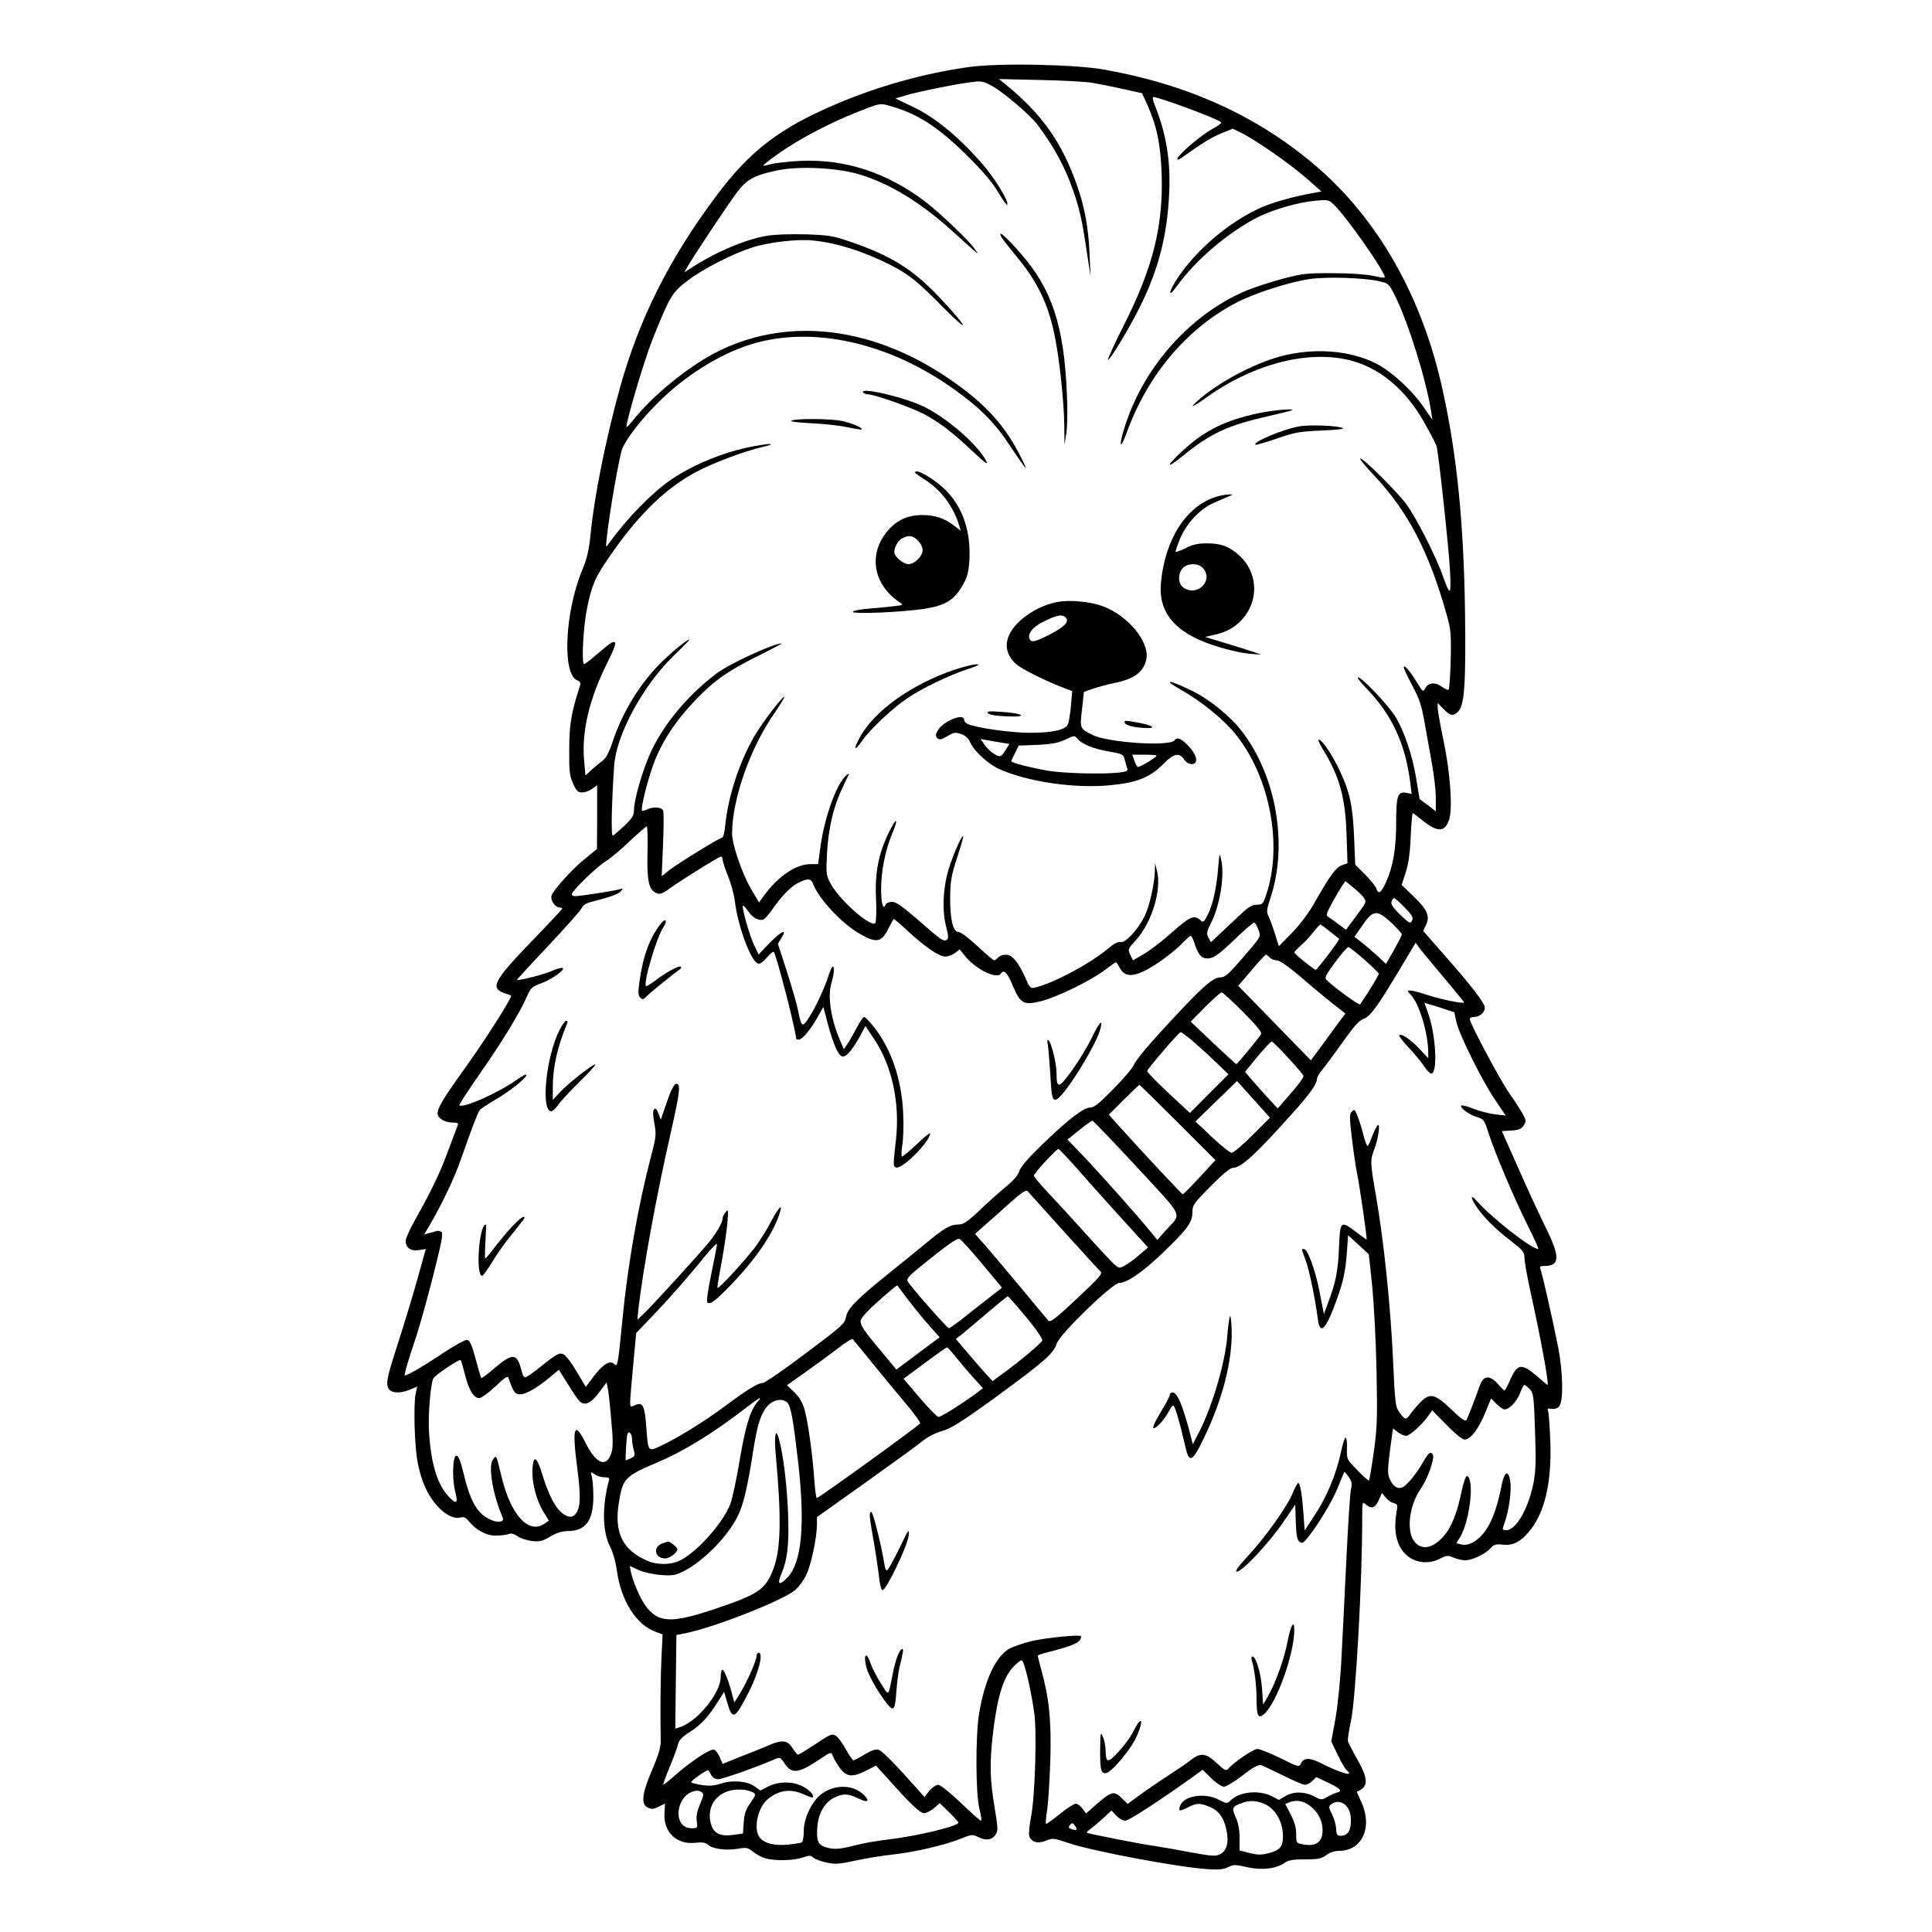 <?xml version="1.0" standalone="no"?>
<!DOCTYPE svg PUBLIC "-//W3C//DTD SVG 20010904//EN"
 "http://www.w3.org/TR/2001/REC-SVG-20010904/DTD/svg10.dtd">
<svg version="1.0" xmlns="http://www.w3.org/2000/svg"
 width="1024pt" height="1024pt" viewBox="0 0 1024 1024"
 preserveAspectRatio="xMidYMid meet">
<g transform="translate(0,1024) scale(0.1,-0.1)"
fill="#000000" stroke="none">
<path d="M5130 9884 c-233 -33 -479 -102 -699 -196 -299 -127 -458 -249 -635
-487 -249 -333 -408 -650 -510 -1016 -75 -272 -136 -573 -156 -778 -8 -84 -19
-128 -45 -191 -91 -220 -106 -547 -27 -581 17 -7 21 -15 16 -30 -45 -137 -57
-205 -57 -335 -1 -118 2 -141 20 -182 18 -40 26 -48 48 -48 15 0 39 8 53 19
l27 19 0 -169 -1 -169 -54 -44 c-70 -54 -179 -174 -187 -204 -6 -25 20 -62 44
-62 7 0 13 -3 13 -6 0 -3 -71 -79 -158 -169 -206 -213 -227 -253 -146 -280 16
-5 31 -10 33 -12 8 -6 -134 -230 -231 -365 -169 -237 -181 -261 -136 -292 12
-9 38 -16 56 -16 29 0 33 -3 27 -17 -4 -10 -26 -70 -50 -133 -41 -113 -91
-217 -180 -375 -25 -44 -45 -90 -45 -102 0 -36 28 -56 70 -49 l37 6 -47 -168
c-26 -92 -70 -237 -98 -323 -60 -186 -68 -220 -53 -248 14 -26 62 -28 115 -6
l37 16 -8 -38 c-12 -62 -6 -282 11 -366 19 -99 53 -172 102 -227 44 -49 90
-72 124 -63 17 5 29 0 44 -19 40 -49 95 -78 145 -77 25 0 55 4 66 8 14 6 29 2
49 -12 16 -11 50 -22 77 -25 40 -4 56 0 96 24 34 20 62 29 94 29 93 1 133 55
134 180 0 44 -4 93 -8 108 -8 28 -7 28 15 13 12 -9 35 -16 51 -16 26 0 29 -3
23 -22 -35 -132 -33 -268 7 -344 15 -29 30 -80 36 -126 23 -165 104 -292 211
-329 l32 -12 -6 -121 c-5 -104 -7 -276 -4 -446 0 -32 -13 -75 -46 -152 -54
-126 -60 -182 -22 -199 19 -9 31 -8 57 5 17 9 33 16 33 16 1 0 -1 -22 -2 -49
-7 -101 64 -170 165 -158 35 4 53 1 65 -10 25 -23 95 -32 157 -22 49 8 56 6
83 -16 16 -13 45 -29 66 -35 52 -14 150 -12 197 5 34 12 41 12 56 -1 9 -8 41
-20 71 -26 47 -10 68 -8 149 10 52 11 140 26 196 32 121 13 278 50 364 84 56
23 63 24 90 11 42 -22 76 -19 95 10 15 23 14 33 -5 149 -23 138 -26 221 -11
364 22 200 54 315 107 373 20 22 41 39 48 39 13 0 47 -143 67 -280 14 -100 4
-440 -17 -548 -9 -46 -13 -92 -10 -103 11 -33 46 -43 89 -25 35 15 41 14 124
-14 130 -43 584 -128 734 -137 57 -4 85 -1 108 11 28 14 38 14 102 -1 78 -17
152 -8 199 25 18 13 45 17 106 17 69 0 86 3 112 22 19 15 44 23 68 23 123 0
180 126 118 259 -14 30 -24 54 -23 55 61 23 62 66 4 167 -25 44 -47 88 -51 98
-3 10 4 59 15 107 25 113 61 745 60 1088 0 76 1 78 18 63 30 -27 51 -20 70 22
l17 38 18 -23 c10 -13 29 -27 42 -30 23 -6 24 -9 17 -48 -13 -76 -7 -140 19
-186 42 -76 132 -102 212 -61 35 18 41 18 72 5 19 -8 47 -14 62 -14 37 1 103
32 131 62 20 22 30 25 66 21 52 -6 91 12 136 64 86 98 125 260 117 483 -3 80
-8 152 -12 161 -5 13 -1 16 18 12 14 -3 31 2 40 12 24 24 22 176 -4 312 -24
124 -84 390 -94 416 -6 14 -2 17 20 17 83 0 85 47 9 201 -31 63 -97 204 -145
314 l-89 200 50 3 c40 2 53 8 66 27 14 21 14 26 -6 62 -11 21 -43 70 -70 108
-48 68 -210 372 -210 394 0 6 11 11 24 11 29 0 56 24 56 49 0 24 -71 116 -212
276 l-115 131 15 31 c22 47 8 81 -64 150 l-65 63 22 67 c15 48 23 105 26 191
3 67 8 122 11 122 3 0 24 -16 47 -35 84 -68 123 -68 146 2 19 59 6 246 -30
417 -17 82 -31 160 -31 174 l0 26 31 -32 c36 -37 52 -39 78 -13 33 33 41 148
36 525 -7 472 -42 827 -117 1171 -108 502 -347 921 -686 1206 -307 258 -668
421 -1109 500 -157 28 -564 36 -723 13z m660 -83 c36 -6 110 -21 164 -33 l99
-22 28 -61 c50 -112 70 -207 76 -365 9 -275 -45 -496 -199 -801 -50 -99 -88
-182 -85 -185 7 -8 108 158 167 276 99 197 147 381 157 608 8 172 -16 315 -78
469 -7 18 -11 35 -8 38 10 9 338 -112 361 -133 4 -4 -17 -20 -47 -36 -56 -29
-185 -140 -185 -158 0 -6 8 -5 19 3 113 81 165 113 216 133 l59 24 47 -23 c80
-41 250 -159 339 -236 l84 -74 -44 -8 c-108 -19 -219 -51 -285 -81 -162 -75
-328 -215 -429 -363 -53 -78 -60 -122 -8 -49 99 138 275 287 429 365 80 40
211 78 302 87 70 6 73 6 102 -22 65 -62 269 -353 269 -384 0 -4 -28 0 -62 8
-38 8 -122 14 -213 14 -136 1 -161 -2 -265 -29 -63 -17 -149 -45 -191 -62
-252 -105 -475 -325 -597 -592 -39 -83 -80 -215 -70 -224 3 -3 15 23 28 57
111 310 320 557 585 695 98 50 277 108 387 124 91 13 282 7 366 -11 52 -12 53
-13 86 -78 69 -138 166 -447 191 -612 l7 -45 -45 65 c-61 90 -173 193 -255
234 -140 70 -328 84 -506 37 -141 -38 -334 -141 -438 -235 -48 -43 -30 -37 40
13 241 175 524 253 747 206 168 -35 315 -155 417 -340 31 -55 59 -109 62 -120
11 -39 64 -532 71 -655 7 -137 2 -143 -35 -40 -38 110 -146 321 -198 390 -55
72 -225 240 -242 240 -7 0 27 -42 75 -92 177 -189 288 -401 380 -727 25 -86
27 -105 24 -246 -2 -84 -7 -156 -11 -160 -3 -4 -20 3 -36 15 -35 26 -72 23
-88 -8 -11 -21 -13 -20 -47 36 -37 60 -67 93 -67 74 0 -5 20 -48 45 -95 37
-69 50 -106 65 -194 11 -59 28 -157 39 -218 11 -60 21 -143 21 -182 l0 -73
-43 33 -43 32 -17 103 c-19 122 -62 250 -108 329 -36 60 -180 213 -201 213 -7
0 13 -26 43 -57 137 -142 208 -295 234 -504 l7 -57 -28 6 c-46 8 -54 -15 -54
-157 0 -140 -17 -235 -54 -317 -26 -58 -41 -67 -51 -33 -4 11 -30 44 -59 73
l-53 53 -6 144 c-7 167 -22 240 -77 356 -39 83 -93 163 -111 163 -5 0 5 -22
21 -49 89 -144 121 -257 127 -456 l5 -150 -30 -11 c-32 -12 -62 -53 -148 -204
-29 -51 -76 -113 -117 -155 l-69 -70 -22 70 c-12 39 -28 80 -34 92 -10 18 -8
35 12 95 93 280 31 644 -151 881 -62 81 -174 172 -268 217 -116 57 -158 62
-61 7 107 -59 226 -155 291 -234 184 -224 256 -591 166 -855 -16 -49 -20 -53
-49 -53 -22 0 -42 -11 -69 -35 -21 -20 -69 -64 -107 -100 l-68 -64 -13 24
c-11 21 -10 31 12 75 49 94 75 256 55 340 -8 38 -9 34 -16 -50 -9 -107 -28
-190 -56 -246 -20 -38 -23 -40 -39 -25 -31 28 -55 18 -146 -63 -49 -44 -116
-96 -150 -116 l-60 -35 -14 29 c-14 29 -13 32 28 76 84 92 138 265 114 367
l-11 43 -1 -43 c-2 -68 -30 -192 -56 -241 -35 -70 -101 -140 -125 -134 -13 4
-36 -8 -70 -37 -95 -79 -286 -181 -383 -204 -25 -6 -29 -3 -52 51 -38 84 -70
123 -104 123 -16 0 -34 -7 -41 -15 -7 -8 -16 -15 -21 -15 -4 0 -44 34 -88 75
-44 41 -89 75 -100 75 -30 0 -46 67 -45 185 1 86 6 115 37 210 20 60 34 111
32 113 -6 7 -41 -69 -70 -153 -36 -104 -44 -233 -21 -324 13 -50 14 -66 4 -72
-17 -11 -30 -2 -152 105 -84 73 -117 96 -138 96 -17 0 -31 -7 -35 -16 -12 -31
-23 9 -23 83 0 95 22 206 58 293 37 87 24 92 -17 8 -54 -110 -75 -215 -68
-349 3 -64 1 -122 -3 -130 -20 -31 -195 123 -240 212 -21 40 -22 53 -17 154 7
130 34 249 79 342 17 38 34 73 37 78 2 6 -3 4 -12 -3 -53 -44 -117 -222 -139
-383 l-12 -89 -41 0 c-77 0 -175 -67 -251 -174 l-21 -29 -41 69 c-48 81 -102
238 -102 297 1 184 97 455 226 639 30 44 53 82 51 84 -7 8 -113 -131 -157
-205 -80 -137 -140 -318 -156 -473 -3 -38 -11 -68 -17 -68 -13 0 -232 -135
-281 -173 l-39 -31 7 165 c4 90 4 172 1 182 -8 20 -55 23 -87 6 -11 -6 -22 -8
-25 -5 -10 9 36 188 70 271 44 108 114 212 216 318 100 103 171 153 340 236
68 34 119 61 114 61 -42 0 -275 -107 -343 -158 -147 -110 -273 -258 -345 -406
-45 -93 -95 -262 -95 -321 0 -27 -10 -43 -51 -82 -28 -26 -55 -50 -61 -52 -10
-3 -7 158 7 371 12 166 154 427 319 586 47 45 83 82 80 82 -15 0 -105 -75
-165 -137 -105 -109 -192 -253 -243 -407 -16 -50 -35 -85 -49 -95 -12 -9 -38
-30 -58 -48 l-36 -33 -7 78 c-14 156 27 329 125 524 30 59 45 99 38 103 -11 7
-18 3 -100 -67 -31 -27 -59 -48 -63 -48 -15 0 -5 198 15 293 25 125 41 163
118 275 154 225 304 370 471 456 87 45 244 104 338 126 83 19 53 23 -42 5
-153 -28 -318 -95 -439 -177 -101 -69 -231 -202 -330 -338 -17 -25 -17 -25
-11 30 15 142 68 439 83 475 25 55 98 150 181 233 143 146 329 263 497 316
327 102 734 12 1085 -241 135 -97 213 -176 294 -300 41 -62 77 -113 80 -113 3
0 -13 35 -36 78 -84 161 -193 276 -384 404 -411 275 -862 320 -1233 124 -146
-78 -326 -226 -424 -349 -22 -27 -39 -45 -39 -40 0 35 97 361 138 463 93 232
104 251 190 315 82 62 235 140 342 174 83 27 237 45 320 36 123 -12 263 -56
405 -127 102 -52 145 -86 284 -227 151 -153 132 -107 -24 57 -140 147 -254
218 -475 293 -84 29 -110 33 -232 37 -81 2 -165 -1 -205 -8 -116 -20 -277 -89
-407 -175 l-29 -19 12 22 c24 46 226 349 269 405 51 67 93 89 212 114 114 24
317 14 434 -21 165 -50 332 -152 507 -313 41 -37 85 -77 98 -88 l25 -20 -22
31 c-27 39 -181 186 -254 242 -206 158 -430 231 -673 219 -60 -4 -127 -11
-148 -17 -22 -6 -40 -10 -42 -8 -2 2 34 31 80 63 109 77 269 162 419 221 111
45 121 47 160 36 156 -41 266 -112 427 -272 79 -78 130 -139 159 -188 23 -40
45 -70 48 -68 13 13 -65 142 -134 220 -121 139 -244 240 -358 296 l-100 48 53
16 c67 20 279 63 353 71 51 7 62 4 110 -23 63 -36 202 -156 237 -203 91 -123
144 -221 189 -349 35 -100 48 -161 73 -330 l19 -125 -5 116 c-6 141 -26 252
-67 367 -79 226 -185 376 -373 530 l-40 33 215 -5 c118 -2 244 -9 280 -15z
m-2358 -4073 c-4 -152 6 -203 44 -220 21 -10 31 -7 72 22 73 52 263 170 273
170 5 0 9 -7 9 -16 0 -9 13 -48 29 -88 16 -40 32 -100 36 -132 15 -130 83
-316 122 -331 10 -4 26 7 48 32 17 21 34 34 37 29 17 -29 118 -423 118 -460 0
-2 6 -4 14 -4 18 0 60 50 99 118 l31 55 22 -84 c32 -119 59 -179 82 -179 20 0
52 39 93 113 l26 49 48 -72 c93 -139 135 -337 114 -528 -16 -144 -16 -146 2
-150 35 -7 179 139 179 181 0 5 -32 -20 -70 -57 -39 -36 -74 -66 -79 -66 -4 0
-4 26 1 58 6 31 8 109 5 172 -8 179 -62 339 -156 458 -23 29 -46 52 -51 52 -5
0 -23 -26 -39 -57 -17 -32 -39 -71 -49 -86 l-19 -28 -21 48 c-48 113 -66 232
-46 299 16 53 19 103 5 88 -5 -5 -14 -27 -21 -49 -19 -61 -67 -164 -102 -218
-35 -55 -40 -53 -58 37 -6 32 -33 125 -59 206 l-48 148 19 31 c33 52 0 37 -64
-28 l-57 -60 -25 52 c-26 56 -68 207 -57 207 3 0 15 -13 26 -29 22 -34 57 -53
80 -45 9 4 30 27 47 52 50 72 98 122 139 143 51 25 68 24 79 -7 29 -76 145
-202 238 -258 93 -56 123 -53 158 17 15 28 28 54 30 56 2 2 36 -27 76 -64 92
-85 165 -135 199 -135 14 0 37 9 51 19 l24 19 28 -34 c56 -71 171 -127 191
-94 15 24 34 5 62 -62 41 -98 58 -107 149 -85 83 20 269 111 342 167 29 22 54
40 57 40 2 0 11 -13 20 -30 30 -58 89 -50 208 30 40 27 92 69 117 94 24 25 47
46 51 46 4 0 13 -17 19 -37 20 -62 37 -83 69 -83 34 0 61 20 162 117 42 40 81
73 86 73 5 0 15 -16 22 -36 15 -41 20 -32 -93 -163 -63 -73 -84 -91 -106 -91
-38 0 -89 -43 -231 -195 -150 -160 -218 -241 -232 -274 -6 -14 -54 -70 -106
-123 -74 -76 -102 -98 -122 -98 -36 0 -117 -63 -256 -197 -74 -72 -114 -118
-120 -139 -5 -20 -29 -49 -68 -81 -33 -27 -97 -84 -141 -126 -66 -63 -88 -77
-113 -77 -44 0 -77 -19 -178 -103 -49 -40 -135 -111 -193 -157 -167 -134 -219
-187 -226 -230 -6 -35 -20 -48 -215 -194 -114 -86 -216 -156 -226 -156 -26 0
-84 -36 -202 -124 -108 -80 -251 -169 -342 -211 -65 -30 -64 -32 -74 108 -8
108 -19 128 -60 109 -23 -11 -25 -10 -25 16 0 15 7 104 16 197 l16 170 77 80
c97 101 199 217 284 323 37 45 67 76 67 67 0 -8 -14 -79 -30 -157 -18 -84 -26
-146 -21 -151 14 -14 41 6 128 96 135 141 225 275 258 385 14 46 -11 19 -48
-52 -21 -41 -60 -103 -86 -138 -56 -73 -192 -221 -198 -214 -2 2 7 62 21 132
13 71 27 165 31 209 6 73 5 78 -9 61 -9 -11 -16 -26 -16 -33 0 -21 -29 -73
-69 -123 -45 -56 -308 -345 -351 -385 l-32 -30 6 60 c25 214 97 609 172 935
44 196 51 244 35 254 -15 9 -30 -18 -60 -105 l-29 -84 -12 33 c-9 24 -16 30
-23 23 -7 -7 -7 -30 1 -74 11 -60 10 -72 -18 -178 -68 -260 -123 -575 -150
-853 -24 -247 -27 -263 -43 -247 -26 26 -65 0 -132 -93 l-20 -27 -48 80 c-26
45 -57 86 -67 91 -25 13 -35 8 -125 -64 -38 -31 -75 -56 -81 -56 -7 0 -15 12
-18 28 -24 101 -46 104 -142 23 -38 -33 -71 -57 -73 -55 -2 2 -16 48 -30 101
-20 75 -31 99 -45 101 -10 2 -65 -28 -130 -71 -98 -66 -186 -117 -200 -117 -6
0 14 70 60 206 18 55 59 201 90 323 46 182 54 225 43 232 -8 5 -20 7 -27 4 -8
-3 -25 -8 -39 -11 l-25 -7 32 54 c64 110 130 249 163 345 58 166 90 248 99
260 5 6 43 32 86 57 79 46 171 121 161 131 -3 3 -26 -10 -53 -29 -98 -69 -283
-151 -301 -133 -3 3 45 76 106 164 119 170 215 327 251 411 21 48 28 54 78 72
60 22 137 80 108 81 -9 0 -36 -8 -60 -19 -46 -19 -178 -52 -178 -44 0 2 75 84
166 180 91 97 171 187 177 200 7 15 24 26 51 33 93 23 145 41 157 57 12 14 11
15 -6 10 -24 -8 -212 -37 -237 -37 -10 0 -18 5 -18 10 0 17 132 145 180 175
25 15 82 63 128 107 46 43 86 78 90 78 4 0 5 -60 4 -132z m3799 -250 c11 -21
12 -20 -51 -104 l-46 -62 -40 30 c-21 16 -46 33 -54 38 -13 7 -10 19 19 72 19
35 43 75 53 91 l19 27 45 -37 c25 -20 50 -45 55 -55z m214 -48 c40 -41 47 -53
39 -69 -8 -19 -13 -16 -62 30 -39 38 -51 56 -47 70 4 10 10 19 14 19 4 0 29
-22 56 -50z m-70 -81 c30 -29 55 -56 55 -62 0 -5 -19 -42 -42 -83 l-42 -73
-45 42 c-25 23 -63 56 -84 72 l-38 30 43 62 c56 81 76 83 153 12z m-326 -46
c25 -20 48 -38 49 -39 5 -3 -117 -164 -124 -164 -9 0 -114 84 -114 92 0 3 15
19 33 35 18 15 48 47 67 71 18 23 36 42 38 42 3 0 26 -17 51 -37z m601 -241
c61 -72 110 -133 110 -135 0 -9 -119 15 -190 38 -41 14 -84 25 -94 25 -19 0
-19 -1 2 -23 44 -47 91 -201 92 -304 l0 -32 -47 50 c-48 51 -95 83 -107 72 -3
-3 18 -31 47 -62 30 -31 66 -75 82 -98 15 -24 34 -43 41 -43 35 0 25 200 -15
315 -12 32 -21 60 -21 60 0 0 36 -11 79 -24 l79 -26 11 -51 c16 -70 136 -311
205 -413 l57 -84 -57 7 c-32 4 -84 17 -116 30 -32 13 -60 20 -63 16 -8 -12 43
-49 85 -61 34 -11 38 -16 59 -83 35 -108 134 -342 206 -487 36 -71 62 -129 58
-129 -36 0 -246 164 -326 255 -34 39 -35 19 -1 -31 38 -56 99 -118 182 -181
64 -50 72 -59 72 -89 0 -19 13 -94 29 -167 57 -258 103 -507 93 -507 -2 0 -25
19 -50 41 -88 77 -110 74 -151 -22 -12 -27 -24 -49 -27 -49 -2 0 -19 16 -36
36 -41 46 -75 44 -93 -6 -32 -88 -66 -176 -73 -187 -5 -9 -30 9 -80 57 -89 85
-114 90 -168 33 -20 -21 -42 -48 -51 -61 -20 -29 -27 -28 -55 11 -22 30 -24
46 -35 287 -13 282 -49 627 -90 862 -31 177 -31 188 -9 247 21 54 33 137 19
128 -5 -4 -18 -28 -28 -54 -10 -26 -21 -52 -25 -56 -4 -5 -15 22 -24 59 -9 37
-24 83 -32 102 -13 32 -16 34 -29 21 -13 -13 -13 -30 0 -139 8 -69 20 -150 26
-180 15 -71 57 -360 52 -360 -1 0 -26 18 -55 40 -83 62 -85 61 -91 -82 -5
-123 -16 -182 -58 -293 l-22 -60 -23 118 c-23 117 -63 227 -83 227 -14 0 -14
4 8 -56 19 -48 52 -208 66 -316 11 -88 43 -55 99 101 37 102 47 152 55 255 l6
89 55 -50 55 -51 18 -168 c9 -94 20 -296 23 -454 5 -255 3 -300 -15 -429 -11
-79 -23 -146 -25 -148 -2 -3 -30 22 -61 54 -57 58 -57 58 -56 116 2 31 -2 57
-7 57 -5 0 -17 -37 -26 -82 -25 -114 -74 -233 -138 -329 l-53 -81 -6 84 c-7
102 -18 168 -28 168 -4 0 -18 -25 -30 -55 -30 -73 -150 -240 -241 -337 -51
-56 -67 -78 -54 -78 28 0 171 153 244 260 l65 95 3 -92 c2 -68 7 -94 19 -104
13 -11 19 -9 40 16 56 67 134 197 164 271 17 44 33 80 34 82 2 2 12 -10 23
-26 17 -23 19 -35 12 -68 -5 -21 -15 -187 -24 -369 -9 -181 -20 -416 -26 -522
-5 -109 -19 -246 -31 -318 l-23 -125 34 -71 c19 -39 40 -75 47 -81 47 -38 -28
-18 -138 38 -58 29 -90 28 -103 -2 -10 -21 -12 -21 -109 27 -55 27 -110 49
-123 49 -21 0 -127 -72 -154 -105 -11 -13 -19 -9 -61 30 -57 54 -86 57 -138
16 -20 -16 -76 -54 -124 -85 -48 -31 -115 -77 -149 -102 l-61 -45 -33 32 c-40
38 -52 35 -130 -32 l-58 -51 -19 26 c-10 14 -26 26 -35 26 -10 0 -48 -25 -86
-56 -38 -30 -70 -53 -72 -51 -3 2 0 35 6 73 6 38 13 157 17 264 6 208 -6 328
-48 480 -10 38 -19 72 -19 74 0 3 19 10 43 16 153 39 187 55 187 87 0 11 -185
-7 -261 -25 -42 -10 -94 -28 -115 -38 -75 -39 -135 -167 -165 -349 -19 -118
-18 -424 2 -502 9 -35 13 -63 8 -63 -5 0 -53 43 -107 95 -60 57 -108 95 -120
95 -11 0 -32 -15 -47 -32 l-25 -33 -31 35 c-123 139 -194 211 -213 216 -16 4
-39 -4 -73 -25 -28 -17 -54 -31 -59 -31 -5 0 -24 27 -42 60 -18 33 -41 64 -52
70 -23 12 -27 10 -123 -54 -38 -25 -72 -46 -77 -46 -5 0 -18 16 -30 35 -26 42
-55 45 -127 14 -26 -12 -92 -38 -146 -59 l-97 -39 -15 35 c-8 19 -21 37 -30
40 -19 8 -125 -63 -210 -138 -31 -28 -58 -49 -60 -47 -1 2 14 45 35 95 21 50
41 104 44 120 5 21 22 39 62 64 59 37 101 83 151 164 l31 49 16 -56 c28 -97
41 -90 115 55 52 103 79 208 52 208 -6 0 -11 -8 -11 -17 -1 -26 -51 -139 -87
-197 l-31 -50 -12 45 c-17 68 -42 129 -51 129 -5 0 -9 -17 -9 -38 0 -86 -125
-238 -218 -267 l-23 -7 3 248 3 248 55 11 c150 31 506 171 573 226 20 16 47
54 61 83 26 55 56 198 56 267 l0 38 263 187 c144 103 281 202 303 221 23 18
64 39 90 46 51 13 107 48 289 180 259 189 310 234 326 286 15 49 295 321 331
321 41 0 125 58 229 158 131 125 159 163 159 216 0 38 6 47 97 139 63 64 103
97 118 97 43 0 122 73 316 290 88 97 129 155 129 180 0 9 11 30 25 46 14 16
62 81 108 145 60 86 90 120 113 128 37 13 75 66 194 265 l83 139 19 -26 c10
-14 68 -84 128 -155z m-419 92 c41 -36 75 -70 77 -74 2 -6 -52 -95 -99 -163
-5 -7 -127 81 -178 129 -12 11 -5 25 45 93 32 44 64 80 70 81 6 0 45 -30 85
-66z m-501 11 c7 -8 23 -15 37 -15 15 0 59 -30 126 -87 56 -49 133 -112 170
-142 l68 -53 -24 -32 c-13 -17 -54 -73 -91 -124 l-68 -92 -192 197 -193 198
70 82 c38 46 73 83 77 83 4 0 13 -7 20 -15z m-141 -289 c72 -73 101 -108 95
-117 -12 -21 -126 -159 -131 -159 -3 0 -58 51 -124 113 l-118 112 77 78 c42
42 81 77 87 77 6 0 57 -47 114 -104z m-280 -143 c25 -21 81 -71 124 -112 l78
-75 -102 -102 -102 -103 -114 106 c-62 58 -113 110 -113 116 0 10 169 207 178
207 2 0 26 -17 51 -37z m518 -99 c43 -47 80 -90 81 -95 4 -9 -25 -48 -101
-134 l-35 -40 -60 65 c-32 36 -71 79 -86 97 l-27 32 66 81 c37 44 71 80 75 80
5 0 44 -39 87 -86z m-183 -221 l87 -97 -93 -93 c-51 -51 -100 -93 -110 -93 -9
0 -56 37 -104 83 l-88 83 110 107 c60 58 110 106 110 107 1 0 41 -44 88 -97z
m-401 -123 l199 -199 -84 -91 c-45 -49 -86 -90 -89 -90 -5 0 -216 226 -343
367 l-49 55 79 79 c43 43 81 79 83 79 2 0 94 -90 204 -200z m-218 -235 c257
-279 240 -241 152 -338 l-43 -49 -40 49 c-64 79 -272 312 -357 401 l-79 82 62
50 c34 28 66 50 70 50 4 0 110 -110 235 -245z m-309 -17 c85 -97 230 -258 338
-376 l31 -34 -45 -38 c-24 -22 -59 -47 -77 -57 -32 -17 -32 -17 -64 12 -17 17
-88 93 -157 170 -69 77 -157 172 -194 211 -37 40 -68 77 -68 83 0 12 118 141
130 141 4 0 52 -51 106 -112z m-79 -323 c99 -110 187 -206 195 -213 14 -11 -1
-30 -123 -144 -118 -110 -142 -129 -153 -117 -7 8 -71 84 -141 169 -71 85
-155 185 -188 223 l-59 67 48 43 c27 23 87 76 134 119 63 56 88 73 96 65 6 -7
92 -102 191 -212z m-431 -174 l105 -126 -32 -25 c-18 -14 -79 -62 -137 -107
-57 -46 -107 -83 -112 -83 -10 0 -204 221 -220 250 -6 12 11 31 72 80 148 119
190 149 204 143 8 -3 62 -62 120 -132z m-396 -186 c29 -38 79 -100 111 -136
l59 -67 -114 -85 -115 -86 -68 82 c-107 127 -125 154 -121 179 2 13 40 55 97
105 52 46 95 82 97 80 1 -1 25 -33 54 -72z m628 -95 c54 -65 89 -116 86 -125
-6 -15 -114 -106 -206 -173 l-57 -42 -39 42 c-22 24 -65 74 -97 112 l-59 69
35 27 c19 16 79 66 134 113 55 47 103 86 106 86 4 1 47 -49 97 -109z m-806
-255 c58 -71 138 -168 177 -214 39 -47 70 -89 68 -95 -3 -10 -537 -396 -548
-396 -3 0 -9 42 -13 94 -9 138 -34 313 -52 376 -11 38 -28 66 -54 91 l-39 37
92 65 c51 36 128 92 172 126 43 34 82 58 85 53 4 -4 54 -65 112 -137z m438 38
c25 -31 66 -80 93 -109 l47 -52 -47 -35 c-79 -57 -175 -117 -189 -117 -7 0
-51 45 -99 101 l-86 101 113 84 c62 46 115 84 118 83 3 0 25 -25 50 -56z
m-2605 -91 c19 -78 46 -122 75 -122 11 0 49 27 85 61 56 53 66 59 71 43 27
-76 33 -84 62 -84 31 0 92 36 161 94 l43 36 49 -78 c26 -43 55 -84 63 -91 27
-23 59 -8 101 48 l40 54 7 -34 c4 -19 12 -95 18 -169 10 -110 10 -142 -1 -175
-26 -75 -80 -53 -134 55 -61 122 -74 89 -46 -127 21 -160 18 -215 -9 -248 -17
-20 -37 -19 -69 4 -36 26 -74 98 -106 204 -30 99 -48 109 -53 29 -4 -68 21
-165 58 -224 l29 -48 -22 -15 c-84 -59 -178 42 -228 245 -29 122 -28 119 -46
95 -27 -36 -1 -188 51 -307 12 -27 -27 -32 -72 -9 -65 33 -101 97 -136 246
-15 62 -27 90 -37 90 -20 0 -24 -124 -6 -192 16 -62 6 -69 -35 -25 -60 63 -93
173 -104 338 -6 88 7 250 22 287 7 17 138 105 145 98 4 -3 14 -39 24 -79z
m5643 -75 c20 -21 22 -37 28 -222 6 -168 4 -214 -10 -284 -27 -130 -92 -241
-141 -241 -24 0 -24 0 -10 41 23 63 37 169 30 217 -9 62 -31 55 -45 -15 -20
-106 -49 -190 -82 -239 -39 -58 -92 -90 -132 -80 l-27 7 20 32 c43 71 72 254
48 311 -13 31 -24 8 -46 -94 -26 -117 -59 -187 -111 -234 -49 -44 -95 -48
-129 -12 -49 52 -35 192 29 285 37 53 76 163 64 182 -11 18 -24 8 -50 -38 -39
-68 -91 -131 -115 -138 -25 -8 -48 10 -65 50 -10 25 -9 52 3 147 l16 117 25
-19 c13 -11 34 -20 45 -20 19 0 88 62 120 110 l18 25 76 -77 c43 -45 84 -78
95 -78 32 0 74 55 109 140 l32 78 29 -29 c16 -16 35 -29 42 -29 26 0 65 41 82
85 9 25 20 45 24 45 3 0 16 -10 28 -23z m-4091 -65 c-39 -42 -66 -131 -96
-308 -16 -99 -39 -205 -50 -235 -40 -105 -188 -268 -278 -305 -43 -18 -112
-18 -158 2 -134 56 -181 148 -155 309 21 130 31 141 209 216 132 56 291 153
454 279 79 61 103 75 74 42z m156 -6 c19 -19 32 -94 58 -321 37 -330 18 -528
-58 -607 -42 -43 -56 -37 -33 16 34 81 43 157 37 324 -6 150 -25 312 -49 397
-17 64 -26 15 -16 -90 30 -325 27 -495 -12 -598 -42 -111 -77 -136 -306 -213
-236 -80 -306 -77 -374 17 -29 41 -66 128 -77 181 l-5 28 48 -22 c29 -12 78
-23 119 -26 62 -4 77 -1 120 21 106 55 232 183 286 293 30 60 52 156 83 356
21 132 40 189 76 228 31 33 78 40 103 16z m-823 -194 c0 -15 4 -41 9 -58 8
-28 6 -33 -15 -43 -14 -6 -26 -11 -27 -11 -4 0 4 125 8 138 8 22 25 3 25 -26z
m1065 -1681 c3 -10 19 -37 35 -60 37 -50 67 -53 142 -15 l51 26 66 -73 c114
-128 167 -179 189 -179 11 0 35 12 52 26 l31 27 50 -49 c27 -26 49 -51 49 -54
0 -19 -220 -72 -375 -90 -55 -6 -133 -20 -174 -31 -86 -22 -115 -23 -160 -8
-37 13 -46 39 -38 116 7 67 42 123 90 146 46 22 72 21 124 -4 50 -24 65 -19
37 12 -52 58 -149 65 -222 16 -55 -36 -102 -130 -102 -203 0 -29 -4 -55 -10
-59 -5 -3 -38 -8 -73 -12 -74 -7 -130 8 -152 40 -32 45 -9 154 41 198 59 51
122 61 193 29 24 -11 46 -19 48 -17 10 11 -12 36 -49 57 -53 29 -129 30 -187
1 l-41 -21 -29 21 c-40 29 -117 36 -179 16 -36 -12 -62 -14 -101 -8 -28 4 -54
11 -57 14 -3 3 15 19 41 37 26 18 48 30 49 28 2 -1 9 -13 15 -25 8 -15 21 -23
38 -23 22 0 192 60 293 103 34 15 35 15 58 -19 39 -59 75 -54 192 25 53 36 57
37 65 12z m2387 -102 c54 -27 105 -49 115 -49 9 0 27 9 39 21 l21 20 59 -28
c70 -33 82 -46 50 -54 -13 -4 -37 -14 -53 -24 -28 -16 -31 -16 -68 4 -50 26
-110 27 -153 1 l-33 -20 -39 20 c-67 34 -168 24 -216 -21 -21 -20 -21 -20 -64
2 -76 40 -189 21 -206 -34 -9 -28 -2 -29 41 -7 47 24 63 25 115 4 49 -20 76
-56 90 -122 15 -66 2 -113 -34 -130 -23 -12 -45 -10 -159 11 -73 14 -154 28
-182 32 -68 9 -359 66 -364 71 -3 2 6 12 20 21 13 10 43 35 67 57 l43 40 25
-27 c14 -15 35 -27 48 -27 19 0 172 99 361 234 l49 36 46 -45 c25 -25 55 -45
67 -45 11 0 56 27 99 60 58 45 83 58 99 54 11 -4 64 -29 117 -55z m-2811 -89
c17 -10 16 -13 -13 -55 -25 -35 -33 -58 -36 -104 l-4 -59 -50 -7 c-69 -10
-105 7 -119 55 -23 78 11 148 86 175 41 15 102 13 136 -5z m-272 1 c12 -8 11
-18 -8 -62 -16 -37 -22 -64 -18 -91 5 -37 4 -38 -27 -38 -110 0 -82 192 29
199 6 0 16 -3 24 -8z m2991 -66 c54 -28 90 -95 90 -169 0 -52 -15 -71 -68 -86
-47 -13 -63 -13 -118 1 l-44 11 0 67 c0 44 -7 80 -21 110 -22 50 -19 56 37 76
41 15 82 11 124 -10z m230 -4 c44 -32 70 -80 70 -131 0 -64 -35 -89 -106 -75
-33 6 -34 7 -34 54 0 35 -9 65 -29 104 l-29 56 26 10 c33 12 69 6 102 -18z
m199 -7 c15 -19 21 -41 21 -75 0 -53 -18 -79 -54 -79 -19 0 -23 6 -24 37 -1
20 -11 55 -22 77 -19 38 -19 42 -3 54 27 20 60 14 82 -14z m-1433 -122 c-3 -2
-14 -1 -26 3 -17 6 -19 9 -9 22 11 13 14 13 26 -3 7 -10 11 -19 9 -22z"/>
<path d="M5308 8983 c6 -11 41 -55 77 -99 113 -135 170 -252 205 -423 26 -129
49 -345 51 -476 l1 -100 10 60 c5 33 7 123 3 201 -15 369 -79 562 -248 754
-80 91 -122 126 -99 83z"/>
<path d="M4575 8160 c3 -5 15 -10 25 -10 35 0 234 -71 300 -106 87 -48 149
-96 255 -196 67 -63 84 -75 72 -51 -45 87 -209 229 -333 289 -102 49 -337 104
-319 74z"/>
<path d="M6670 8050 c-174 -37 -284 -91 -396 -194 -94 -85 -99 -109 -7 -34
149 122 241 164 458 213 66 15 122 29 124 31 11 10 -102 0 -179 -16z"/>
<path d="M4195 8011 c-12 -5 27 -10 100 -14 66 -3 153 -12 194 -21 41 -9 76
-14 78 -12 8 8 -51 33 -105 45 -60 12 -236 14 -267 2z"/>
<path d="M6885 7980 c-87 -16 -246 -83 -231 -97 2 -3 53 12 112 32 97 34 122
38 237 43 77 3 123 8 114 13 -23 13 -176 19 -232 9z"/>
<path d="M4850 7735 c0 -2 24 -20 53 -38 88 -57 151 -142 182 -246 l7 -24 -34
26 c-53 41 -102 57 -170 57 -76 0 -134 -26 -182 -82 -106 -123 -79 -286 62
-380 22 -15 21 -15 -30 -21 -29 -4 -90 -9 -135 -13 -46 -4 -83 -11 -83 -17 0
-13 268 -2 384 17 108 17 155 47 199 125 25 44 31 69 35 132 8 146 -32 271
-115 360 -58 63 -173 132 -173 104z m15 -360 c14 -13 25 -36 25 -50 0 -33 -42
-75 -75 -75 -28 0 -75 40 -75 64 0 27 22 64 44 74 34 17 55 14 81 -13z"/>
<path d="M6443 7606 c-157 -50 -269 -226 -290 -457 -11 -126 44 -218 173 -286
73 -39 214 -80 297 -88 l62 -5 -40 14 c-22 8 -89 29 -149 47 l-109 33 57 13
c205 46 273 288 120 423 -52 45 -93 60 -167 60 -48 0 -76 -6 -112 -25 -27 -13
-51 -22 -54 -20 -2 3 9 34 24 71 35 82 105 156 177 188 29 13 64 28 78 34 l25
11 -25 0 c-14 0 -44 -6 -67 -13z m-68 -376 c60 -66 -29 -156 -103 -104 -29 20
-30 76 -2 104 26 26 81 26 105 0z"/>
<path d="M5608 7050 c-110 -19 -225 -98 -260 -177 -24 -54 -12 -105 34 -150
28 -27 168 -97 272 -135 l29 -11 -7 -80 c-4 -44 -11 -88 -17 -98 -15 -29 -85
-43 -204 -43 -100 1 -266 24 -322 45 -13 5 -23 15 -23 24 0 38 -111 -7 -140
-57 -12 -22 -12 -30 -2 -40 11 -11 20 -9 53 10 35 21 43 22 74 11 22 -8 38
-23 46 -41 20 -48 96 -118 157 -145 151 -67 397 -103 586 -85 143 14 211 41
282 113 55 56 85 62 110 24 10 -15 26 -25 40 -25 35 0 31 41 -7 85 -44 50 -69
62 -84 41 -25 -34 -355 -12 -435 29 -67 33 -67 34 -55 136 l10 92 52 18 c28 9
78 23 110 29 107 22 155 59 169 127 18 92 -101 235 -237 282 -66 23 -168 32
-231 21z m42 -85 c18 -22 -10 -49 -92 -91 -76 -38 -93 -41 -102 -18 -10 25 19
61 67 85 77 40 109 46 127 24z m61 -641 c23 -28 87 -54 166 -67 73 -13 78 -15
84 -43 4 -16 10 -36 13 -45 6 -13 -1 -18 -31 -22 -71 -12 -300 -7 -389 8 -95
17 -194 42 -194 51 0 2 9 22 20 43 l19 39 98 4 c72 3 110 10 143 25 56 26 55
26 71 7z m-404 -20 l43 -7 -18 -29 c-9 -17 -22 -32 -29 -35 -16 -6 -59 24 -85
60 l-21 30 34 -6 c19 -4 53 -9 76 -13z m823 -69 c0 -10 -93 -64 -100 -60 -5 3
-13 18 -18 35 l-11 30 65 0 c35 0 64 -2 64 -5z"/>
<path d="M5058 6690 c-227 -77 -426 -219 -501 -359 -36 -65 -29 -77 11 -19 41
60 164 176 241 227 77 53 219 121 321 155 55 18 67 25 45 25 -16 0 -69 -13
-117 -29z"/>
<path d="M5237 6459 c8 -8 46 -14 100 -16 116 -5 89 17 -30 24 -67 5 -80 3
-70 -8z"/>
<path d="M5962 6408 c5 -14 60 -26 118 -27 51 -1 25 16 -44 28 -75 14 -79 14
-74 -1z"/>
<path d="M3498 5339 c-56 -75 -90 -167 -108 -298 -9 -61 -8 -77 4 -89 12 -12
17 -10 37 11 18 18 145 121 178 144 2 2 2 6 -1 9 -9 8 -77 -29 -132 -71 -27
-20 -50 -34 -52 -32 -16 15 55 256 91 311 27 40 12 54 -17 15z"/>
<path d="M2965 4779 c-71 -139 -100 -429 -43 -429 7 0 23 15 36 33 12 19 63
73 112 122 50 48 88 90 85 93 -7 7 -148 -103 -189 -149 l-36 -39 0 70 c0 104
25 213 75 333 4 10 3 17 -4 17 -6 0 -22 -23 -36 -51z"/>
<path d="M5788 4742 c-20 -42 -66 -119 -103 -171 -73 -101 -85 -104 -85 -21 0
52 -26 160 -42 175 -7 7 -9 0 -4 -25 3 -19 8 -82 12 -140 7 -134 11 -152 31
-148 39 8 219 296 237 381 11 49 -8 28 -46 -51z"/>
<path d="M2713 3738 c-27 -29 -68 -79 -92 -110 -24 -32 -46 -58 -49 -58 -3 0
-2 41 1 90 3 50 4 90 2 90 -36 0 -55 -269 -20 -272 5 0 30 34 55 75 25 42 73
110 108 151 34 42 62 78 62 81 0 15 -22 0 -67 -47z"/>
<path d="M6518 3260 c-4 -14 -10 -59 -13 -100 -11 -141 -77 -366 -147 -505
l-36 -70 -11 45 c-42 161 -71 230 -96 230 -8 0 -15 -6 -15 -13 0 -8 -22 -50
-50 -95 -31 -52 -44 -82 -35 -82 15 0 59 49 81 91 8 16 18 29 23 29 8 0 34
-88 63 -215 20 -92 37 -86 96 37 100 203 155 417 150 579 -2 57 -6 84 -10 69z"/>
<path d="M4610 2208 c0 -13 9 -73 20 -133 11 -61 23 -143 28 -184 4 -45 12
-76 19 -79 18 -5 133 233 139 289 4 41 0 35 -49 -67 -30 -61 -59 -114 -65
-117 -6 -4 -12 12 -16 41 -12 78 -57 261 -67 268 -5 3 -9 -5 -9 -18z"/>
<path d="M6825 1543 c-18 -96 -62 -217 -103 -291 l-27 -47 -6 85 c-6 84 -32
170 -51 170 -5 0 -7 -8 -4 -17 15 -49 26 -134 26 -209 0 -89 9 -107 41 -78 67
60 159 319 159 445 0 57 -18 27 -35 -58z"/>
<path d="M4757 1463 c-8 -21 -20 -65 -26 -98 -24 -121 -18 -117 -63 -46 -22
35 -47 84 -55 108 -23 67 -39 40 -19 -31 19 -63 114 -211 136 -211 12 0 16 21
21 90 4 50 11 108 17 130 20 80 22 95 13 95 -5 0 -16 -17 -24 -37z"/>
<path d="M6033 1108 c-6 -7 -20 -32 -31 -54 -12 -23 -44 -67 -73 -98 -57 -63
-68 -61 -69 9 -1 22 -7 54 -15 70 -12 28 -13 23 -14 -70 -1 -110 6 -131 37
-121 22 7 94 88 134 151 39 61 64 155 31 113z"/>
<path d="M3509 2059 c-51 -19 -38 -79 17 -79 24 0 64 31 64 49 0 10 -40 42
-50 40 -3 0 -17 -5 -31 -10z"/>
</g>
</svg>
